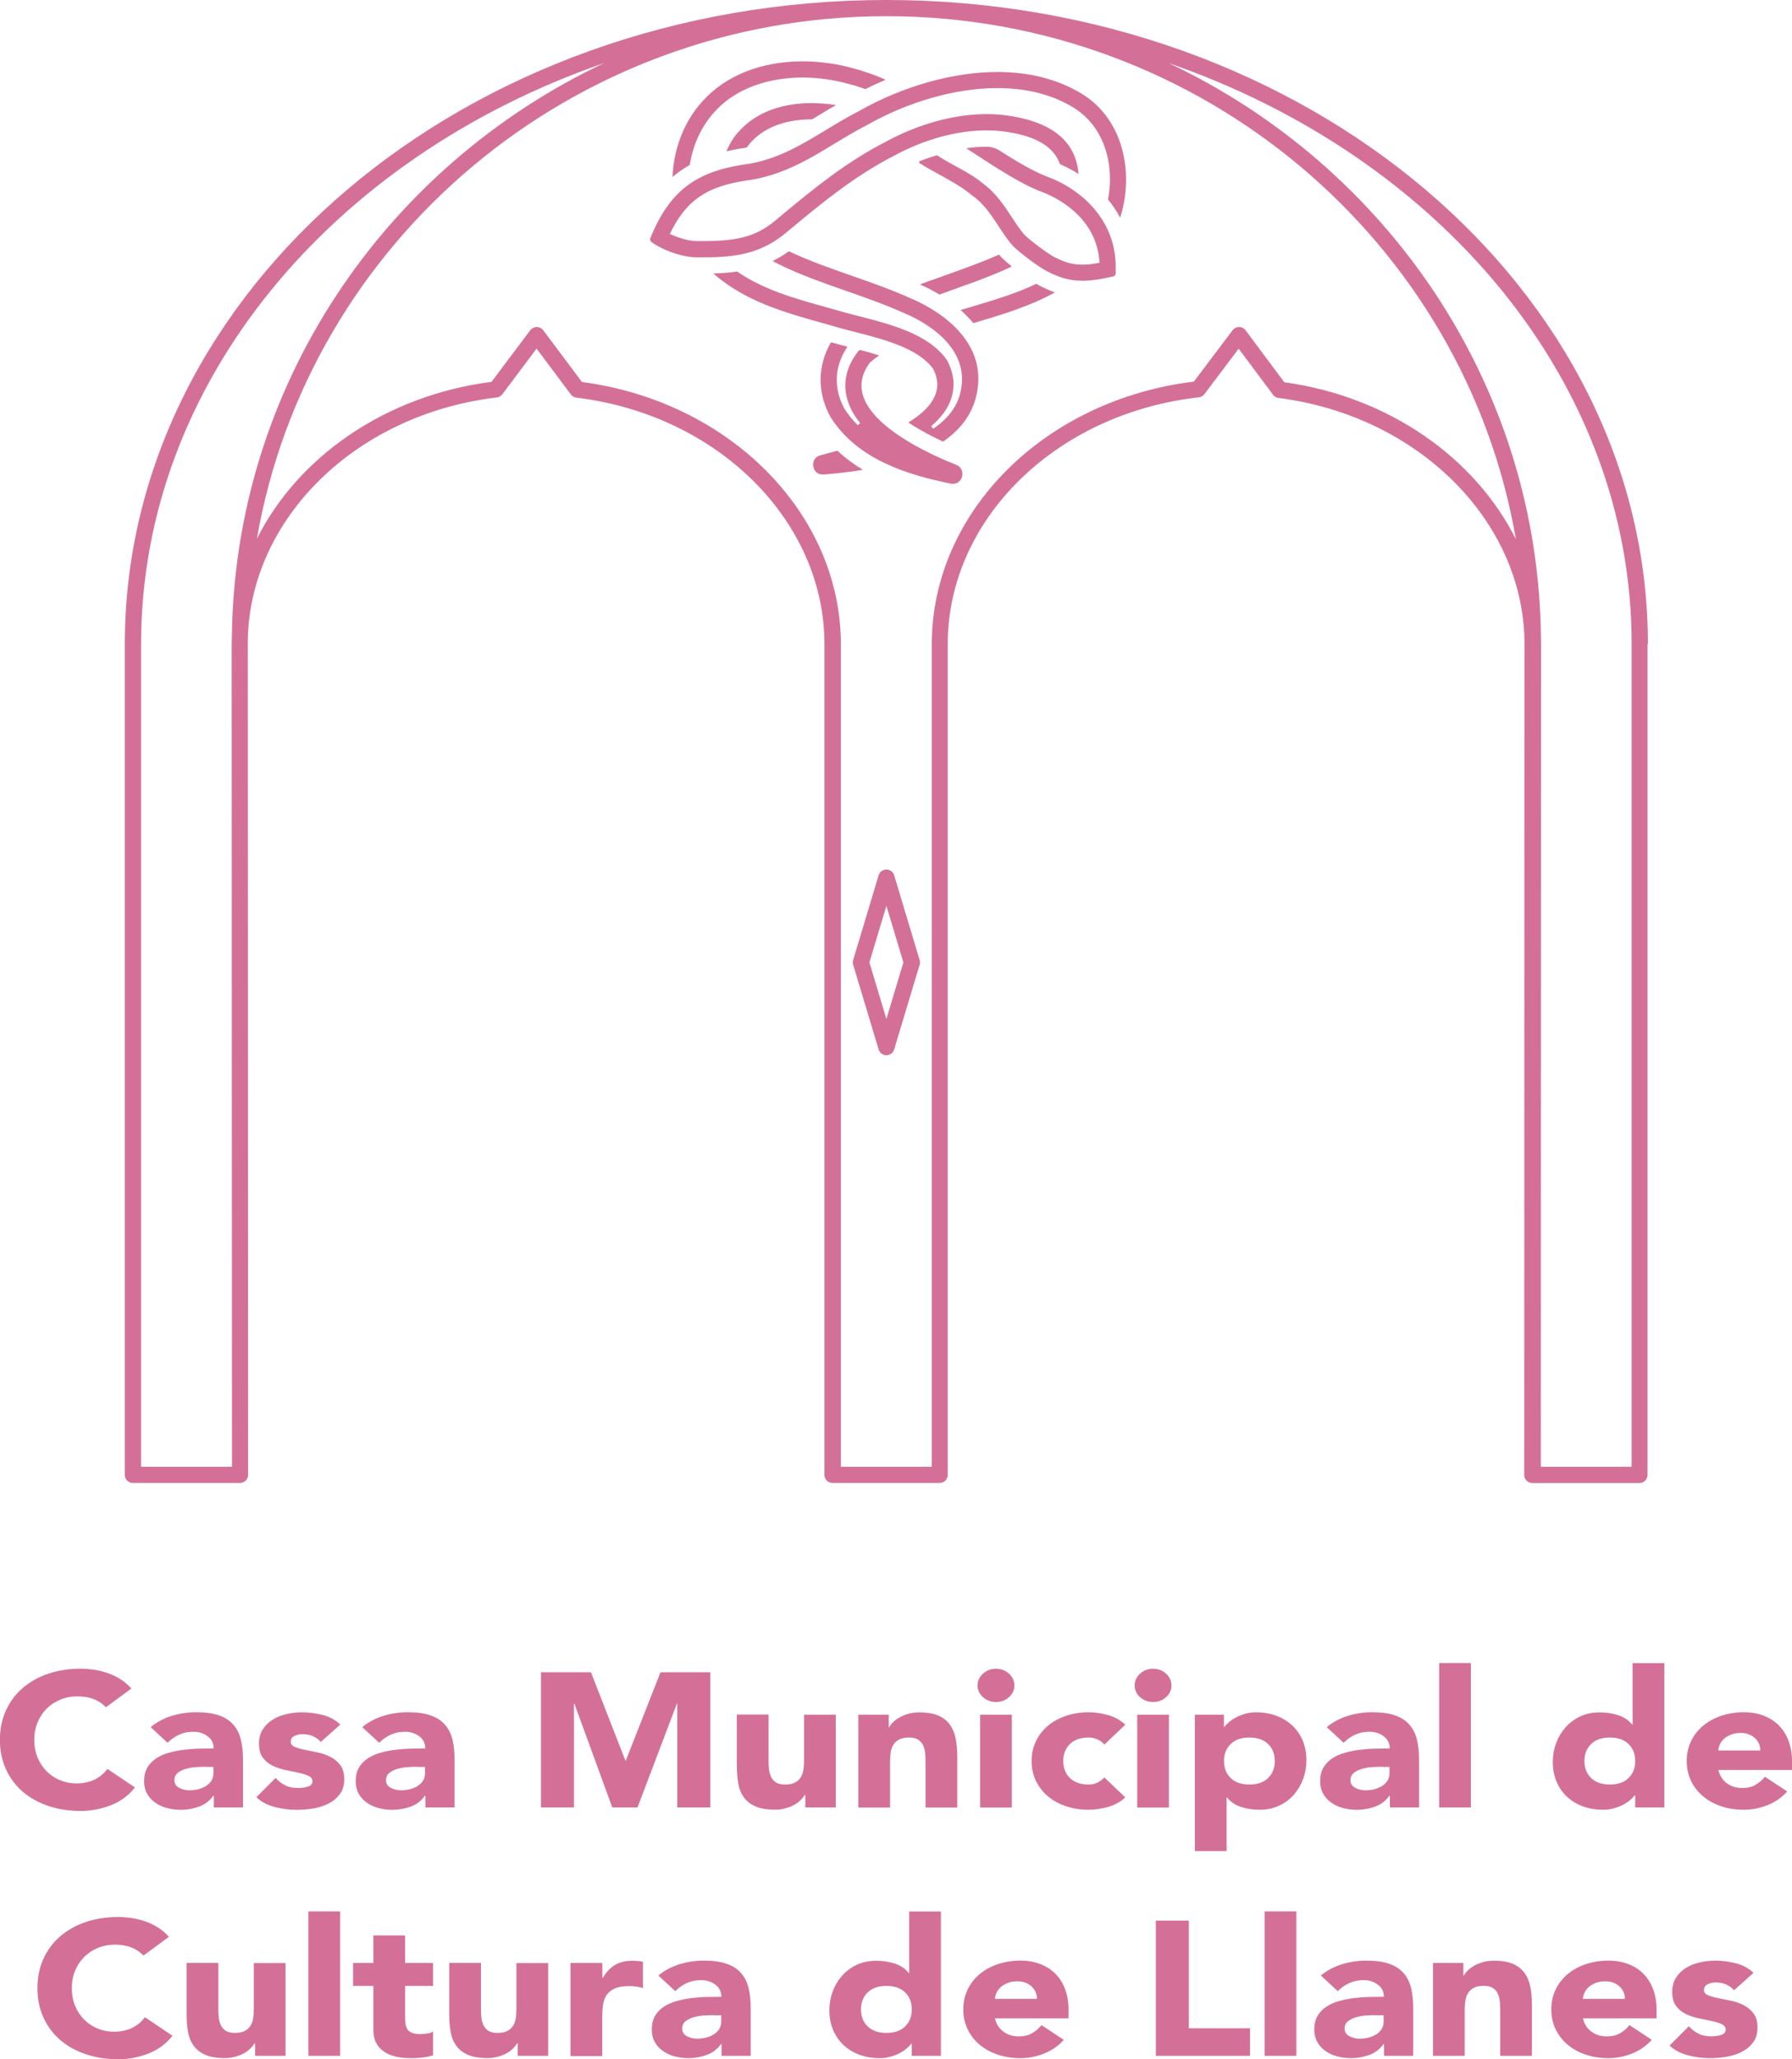 <svg xmlns="http://www.w3.org/2000/svg" id="Capa_2" width="225.86" height="259.5" viewBox="0 0 225.86 259.5"><g id="DISE&#xD1;O"><g opacity=".9"><path d="M13.36,215.16c-.41-.45-.91-.79-1.51-1.03-.6-.24-1.28-.36-2.07-.36s-1.51.14-2.17.41c-.67.27-1.25.66-1.73,1.14-.49.49-.87,1.07-1.15,1.75-.28.67-.41,1.4-.41,2.19s.14,1.54.41,2.2c.28.67.65,1.25,1.13,1.73.48.49,1.04.87,1.69,1.14.65.27,1.35.41,2.09.41.85,0,1.61-.16,2.27-.48.66-.32,1.2-.77,1.63-1.35l3.47,2.34c-.8,1.01-1.81,1.76-3.04,2.24-1.23.48-2.49.72-3.79.72-1.48,0-2.84-.21-4.08-.63-1.24-.41-2.32-1.01-3.23-1.79-.91-.78-1.61-1.72-2.12-2.83-.51-1.1-.76-2.34-.76-3.71s.25-2.6.76-3.71c.51-1.11,1.21-2.05,2.12-2.83.91-.78,1.98-1.38,3.23-1.8,1.25-.42,2.61-.63,4.08-.63.53,0,1.09.05,1.67.13.58.09,1.15.23,1.71.42.56.19,1.1.45,1.61.77.51.32.98.72,1.39,1.18l-3.2,2.36Z" fill="#cf608d"></path><path d="M26.92,226.31h-.05c-.44.63-1.04,1.08-1.77,1.35-.74.27-1.52.41-2.33.41-.6,0-1.19-.08-1.75-.23-.56-.15-1.05-.38-1.48-.69-.43-.31-.77-.68-1.01-1.13-.25-.45-.37-.97-.37-1.57,0-.67.14-1.24.41-1.71.28-.46.65-.85,1.12-1.16.47-.31,1.01-.54,1.61-.71.6-.17,1.23-.29,1.88-.37.65-.08,1.3-.13,1.95-.14.65-.01,1.25-.03,1.8-.03,0-.64-.25-1.15-.76-1.53-.51-.38-1.11-.57-1.8-.57s-1.26.13-1.8.37c-.54.25-1.03.59-1.45,1.02l-2.13-1.97c.75-.63,1.62-1.09,2.62-1.41,1-.31,2.03-.47,3.09-.47,1.18,0,2.14.13,2.9.4.76.26,1.36.65,1.81,1.17.45.51.77,1.14.95,1.89.18.75.27,1.61.27,2.59v5.95h-3.68v-1.47ZM25.93,222.64c-.3,0-.68.01-1.13.04-.45.02-.89.09-1.31.21-.42.11-.77.28-1.07.51-.29.22-.44.54-.44.94,0,.43.21.75.61.96.41.21.84.31,1.28.31.39,0,.77-.05,1.13-.14.36-.1.69-.23.97-.41.28-.18.51-.4.68-.67.17-.27.25-.59.25-.96v-.77h-.99Z" fill="#cf608d"></path><path d="M40.44,219.52c-.59-.66-1.36-.99-2.32-.99-.34,0-.67.07-.99.22-.32.14-.48.39-.48.75,0,.29.16.5.49.64.33.13.75.26,1.25.36.51.1,1.05.22,1.63.33.58.12,1.12.31,1.63.57.51.26.92.6,1.25,1.05.33.44.49,1.03.49,1.77s-.18,1.38-.55,1.86c-.36.49-.83.89-1.4,1.18-.57.3-1.21.51-1.92.63-.71.12-1.41.18-2.11.18-.91,0-1.82-.11-2.75-.35-.93-.23-1.71-.64-2.35-1.24l2.43-2.43c.37.42.79.73,1.24.95.45.22.98.32,1.59.32.46,0,.88-.06,1.25-.18.37-.12.56-.34.56-.66s-.17-.53-.49-.69c-.33-.15-.75-.28-1.25-.39-.51-.1-1.05-.22-1.63-.34-.58-.12-1.12-.3-1.63-.54-.51-.24-.92-.58-1.25-1.02-.33-.44-.49-1.03-.49-1.77,0-.69.15-1.29.47-1.78.31-.5.72-.91,1.23-1.23.51-.32,1.09-.56,1.75-.71.66-.15,1.32-.23,2-.23.86,0,1.72.12,2.59.34.87.22,1.61.63,2.21,1.2l-2.45,2.19Z" fill="#cf608d"></path><path d="M53.59,226.31h-.05c-.44.63-1.04,1.08-1.77,1.35-.74.27-1.52.41-2.33.41-.6,0-1.19-.08-1.75-.23-.56-.15-1.05-.38-1.48-.69-.43-.31-.77-.68-1.01-1.13-.25-.45-.37-.97-.37-1.57,0-.67.14-1.24.41-1.71.28-.46.65-.85,1.12-1.16.47-.31,1.01-.54,1.61-.71.6-.17,1.23-.29,1.88-.37.65-.08,1.3-.13,1.95-.14.65-.01,1.25-.03,1.8-.03,0-.64-.25-1.15-.76-1.53-.51-.38-1.11-.57-1.8-.57s-1.26.13-1.8.37c-.54.25-1.03.59-1.45,1.02l-2.13-1.97c.75-.63,1.62-1.09,2.62-1.41,1-.31,2.03-.47,3.09-.47,1.18,0,2.14.13,2.9.4.76.26,1.36.65,1.81,1.17.45.51.77,1.14.95,1.89.18.75.27,1.61.27,2.59v5.95h-3.68v-1.47ZM52.6,222.64c-.3,0-.68.01-1.13.04-.45.02-.89.09-1.31.21-.42.11-.77.28-1.07.51-.29.22-.44.54-.44.94,0,.43.21.75.61.96.41.21.84.31,1.28.31.39,0,.77-.05,1.13-.14.36-.1.69-.23.97-.41.28-.18.51-.4.68-.67.17-.27.25-.59.25-.96v-.77h-.99Z" fill="#cf608d"></path><polygon points="68.18 210.73 74.48 210.73 78.82 221.85 78.88 221.85 83.25 210.73 89.52 210.73 89.52 227.77 85.36 227.77 85.36 214.7 85.31 214.7 80.35 227.77 77.17 227.77 72.4 214.7 72.34 214.7 72.34 227.77 68.18 227.77 68.18 210.73" fill="#cf608d"></polygon><path d="M105.34,227.77h-3.84v-1.59h-.05c-.14.22-.32.45-.55.67-.22.22-.49.42-.81.6-.32.18-.69.32-1.09.43-.41.11-.85.17-1.33.17-1.02,0-1.84-.14-2.47-.42-.63-.28-1.12-.67-1.47-1.17-.35-.5-.58-1.08-.69-1.76-.11-.68-.17-1.41-.17-2.19v-6.45h4v5.73c0,.34.01.69.04,1.05.03.36.11.69.24,1,.13.31.34.55.61.75.28.19.67.29,1.19.29s.93-.08,1.25-.25c.32-.17.56-.39.73-.67.17-.28.28-.6.33-.95.05-.35.08-.72.08-1.11v-5.82h4v11.7Z" fill="#cf608d"></path><path d="M108.17,216.08h3.84v1.59h.05c.12-.22.3-.45.53-.67.23-.23.51-.42.83-.6.32-.18.68-.32,1.09-.44.41-.11.85-.17,1.33-.17,1.02,0,1.83.14,2.46.42.62.28,1.11.67,1.45,1.17.35.5.58,1.08.71,1.76.12.67.19,1.4.19,2.19v6.45h-4v-5.73c0-.33-.01-.68-.04-1.05-.03-.36-.11-.69-.24-1-.13-.31-.34-.55-.61-.75-.28-.19-.67-.29-1.19-.29s-.93.09-1.25.25c-.32.17-.56.4-.73.68-.17.28-.28.6-.33.95-.05.35-.08.72-.08,1.11v5.83h-4v-11.7Z" fill="#cf608d"></path><path d="M123.21,212.39c0-.58.23-1.07.68-1.48.45-.41,1-.62,1.64-.62s1.19.21,1.64.62c.45.41.68.9.68,1.48s-.22,1.07-.68,1.48c-.45.41-1,.61-1.64.61s-1.19-.21-1.64-.61c-.45-.41-.68-.9-.68-1.48M123.53,216.08h4v11.7h-4v-11.7Z" fill="#cf608d"></path><path d="M139.19,219.85c-.2-.26-.47-.47-.83-.64-.36-.17-.74-.25-1.15-.25-1.01,0-1.8.27-2.36.82-.56.54-.84,1.26-.84,2.14s.28,1.59.84,2.14c.56.55,1.35.82,2.36.82.44,0,.83-.09,1.15-.26.32-.18.6-.38.83-.63l2.64,2.51c-.62.58-1.36.98-2.2,1.21-.85.23-1.65.35-2.42.35-1,0-1.93-.14-2.81-.43-.88-.29-1.65-.7-2.29-1.24-.65-.54-1.16-1.18-1.53-1.94-.37-.75-.56-1.6-.56-2.53s.19-1.77.56-2.53c.37-.76.88-1.4,1.53-1.94.65-.54,1.41-.95,2.29-1.24.88-.29,1.82-.44,2.81-.44.76,0,1.57.12,2.42.35.84.23,1.58.64,2.2,1.22l-2.64,2.51Z" fill="#cf608d"></path><path d="M143.01,212.39c0-.58.23-1.07.68-1.48.45-.41,1-.62,1.64-.62s1.19.21,1.64.62c.45.41.68.9.68,1.48s-.22,1.07-.68,1.48c-.45.41-1,.61-1.64.61s-1.19-.21-1.64-.61c-.45-.41-.68-.9-.68-1.48M143.33,216.08h4v11.7h-4v-11.7Z" fill="#cf608d"></path><path d="M150.58,216.08h3.68v1.54h.05c.16-.21.37-.42.63-.64.26-.22.56-.41.91-.59.35-.18.72-.32,1.13-.44.41-.11.84-.17,1.31-.17.96,0,1.83.15,2.61.45.78.3,1.45.71,2.02,1.25.56.54.99,1.17,1.29,1.91.3.74.45,1.55.45,2.43,0,.82-.14,1.6-.41,2.35-.28.75-.67,1.41-1.17,1.99-.51.58-1.12,1.04-1.85,1.38-.73.35-1.56.52-2.48.52-.84,0-1.61-.12-2.33-.35-.72-.23-1.31-.63-1.77-1.19h-.05v6.74h-4v-17.19ZM154.27,221.92c0,.88.28,1.59.84,2.14.56.55,1.35.82,2.36.82s1.8-.27,2.36-.82c.56-.55.84-1.26.84-2.14s-.28-1.6-.84-2.14c-.56-.55-1.35-.82-2.36-.82s-1.8.27-2.36.82c-.56.54-.84,1.26-.84,2.14" fill="#cf608d"></path><path d="M175.15,226.31h-.05c-.44.63-1.04,1.08-1.77,1.35-.74.27-1.52.41-2.33.41-.6,0-1.19-.08-1.75-.23-.56-.15-1.05-.38-1.48-.69-.43-.31-.77-.68-1.01-1.13-.25-.45-.37-.97-.37-1.57,0-.67.14-1.24.41-1.71.28-.46.65-.85,1.12-1.16.47-.31,1.01-.54,1.61-.71.6-.17,1.23-.29,1.88-.37.65-.08,1.3-.13,1.95-.14.65-.01,1.25-.03,1.8-.03,0-.64-.25-1.15-.76-1.53-.51-.38-1.11-.57-1.8-.57s-1.26.13-1.8.37c-.54.25-1.03.59-1.45,1.02l-2.13-1.97c.75-.63,1.62-1.09,2.62-1.41,1-.31,2.03-.47,3.09-.47,1.18,0,2.14.13,2.9.4.76.26,1.36.65,1.81,1.17.45.51.77,1.14.95,1.89.18.75.27,1.61.27,2.59v5.95h-3.68v-1.47ZM174.16,222.64c-.3,0-.68.01-1.13.04-.45.02-.89.09-1.31.21-.42.11-.77.28-1.07.51-.29.22-.44.54-.44.94,0,.43.21.75.61.96.41.21.84.31,1.28.31.39,0,.77-.05,1.13-.14.36-.1.69-.23.97-.41.28-.18.51-.4.68-.67.17-.27.25-.59.25-.96v-.77h-.99Z" fill="#cf608d"></path><rect x="181.39" y="209.57" width="4" height="18.2" fill="#cf608d"></rect><path d="M209.78,227.77h-3.68v-1.54h-.05c-.16.21-.37.42-.63.64-.26.22-.56.41-.91.59-.35.18-.73.32-1.15.43-.42.12-.85.17-1.29.17-.96,0-1.83-.15-2.61-.44-.78-.3-1.45-.72-2.01-1.25-.56-.54-.99-1.18-1.29-1.91-.3-.74-.45-1.55-.45-2.43,0-.82.14-1.6.41-2.35.28-.75.67-1.41,1.17-1.98.51-.58,1.12-1.04,1.85-1.39.73-.35,1.56-.52,2.48-.52.84,0,1.61.12,2.33.35.72.23,1.31.63,1.77,1.19h.05v-7.75h4v18.2ZM206.1,221.92c0-.88-.28-1.6-.84-2.14-.56-.55-1.35-.82-2.36-.82s-1.8.27-2.36.82c-.56.54-.84,1.26-.84,2.14s.28,1.59.84,2.14c.56.55,1.35.82,2.36.82s1.8-.27,2.36-.82c.56-.55.84-1.26.84-2.14" fill="#cf608d"></path><path d="M225.25,225.75c-.64.74-1.45,1.31-2.43,1.71-.98.4-1.99.6-3.04.6s-1.93-.14-2.81-.43c-.88-.29-1.65-.7-2.29-1.24-.65-.54-1.16-1.18-1.53-1.94-.37-.75-.56-1.6-.56-2.53s.19-1.77.56-2.53c.37-.76.88-1.4,1.53-1.94.65-.54,1.41-.95,2.29-1.24.88-.29,1.82-.44,2.81-.44.92,0,1.77.14,2.52.44.76.29,1.4.7,1.92,1.24.53.54.93,1.18,1.21,1.94.28.75.43,1.59.43,2.53v1.13h-9.28c.16.69.51,1.24,1.04,1.65.53.41,1.19.62,1.97.62.66,0,1.21-.13,1.67-.4.45-.26.85-.6,1.19-1.02l2.8,1.85ZM221.86,220.6c.02-.61-.21-1.13-.67-1.57-.46-.43-1.06-.65-1.79-.65-.44,0-.84.06-1.17.19-.34.13-.63.29-.87.49-.24.2-.43.44-.56.7-.13.27-.21.54-.23.83h5.28Z" fill="#cf608d"></path><path d="M18.09,246.45c-.41-.45-.91-.79-1.51-1.03-.6-.24-1.28-.36-2.07-.36s-1.51.14-2.17.41c-.67.27-1.25.66-1.73,1.14-.49.49-.87,1.07-1.15,1.75-.28.67-.41,1.4-.41,2.19s.14,1.54.41,2.2c.28.67.65,1.25,1.13,1.73.48.49,1.04.87,1.69,1.14.65.27,1.35.41,2.09.41.85,0,1.61-.16,2.27-.48.66-.32,1.2-.77,1.63-1.35l3.47,2.34c-.8,1.01-1.81,1.76-3.04,2.24-1.23.48-2.49.72-3.79.72-1.48,0-2.84-.21-4.08-.63-1.24-.41-2.32-1.01-3.23-1.79-.91-.78-1.61-1.72-2.12-2.83-.51-1.1-.76-2.34-.76-3.71s.25-2.6.76-3.71c.51-1.11,1.21-2.05,2.12-2.83.91-.78,1.98-1.38,3.23-1.8,1.25-.42,2.61-.63,4.08-.63.53,0,1.09.05,1.67.13.58.09,1.15.23,1.71.42.56.19,1.1.45,1.61.77.51.32.98.72,1.39,1.18l-3.2,2.36Z" fill="#cf608d"></path><path d="M35.99,259.07h-3.84v-1.59h-.05c-.14.22-.32.45-.55.67-.22.22-.49.42-.81.6-.32.18-.69.32-1.09.43-.41.11-.86.17-1.33.17-1.01,0-1.84-.14-2.47-.42-.63-.28-1.12-.67-1.47-1.17-.35-.5-.58-1.08-.69-1.76-.12-.68-.17-1.41-.17-2.19v-6.45h4v5.73c0,.34.01.69.04,1.05.03.36.11.69.24,1,.13.31.34.55.61.75.28.19.67.29,1.19.29s.93-.08,1.25-.25c.32-.17.56-.39.73-.67.17-.28.28-.6.33-.95.05-.35.08-.72.08-1.11v-5.82h4v11.7Z" fill="#cf608d"></path><rect x="38.87" y="240.87" width="4" height="18.2" fill="#cf608d"></rect><path d="M54.58,250.26h-3.52v3.9c0,.32.02.61.05.88.04.26.12.49.24.68.12.19.32.34.57.45.26.1.6.16,1.03.16.21,0,.49-.02.84-.06.35-.04.61-.13.79-.28v3.01c-.44.14-.91.24-1.39.29-.48.05-.95.07-1.41.07-.68,0-1.3-.06-1.87-.19-.57-.13-1.07-.33-1.49-.62-.43-.28-.76-.64-1-1.09-.24-.45-.36-1-.36-1.64v-5.56h-2.56v-2.89h2.56v-3.47h4v3.47h3.52v2.89Z" fill="#cf608d"></path><path d="M69.09,259.07h-3.84v-1.59h-.05c-.14.22-.32.45-.55.67-.22.22-.49.42-.81.6-.32.18-.69.32-1.09.43-.41.11-.85.17-1.33.17-1.01,0-1.84-.14-2.47-.42-.63-.28-1.12-.67-1.47-1.17-.35-.5-.58-1.08-.69-1.76-.12-.68-.17-1.41-.17-2.19v-6.45h4v5.73c0,.34.01.69.04,1.05.03.36.11.69.24,1,.13.31.34.55.61.75.28.19.67.29,1.19.29s.93-.08,1.25-.25c.32-.17.56-.39.73-.67.17-.28.28-.6.33-.95.05-.35.08-.72.08-1.11v-5.82h4v11.7Z" fill="#cf608d"></path><path d="M71.92,247.37h4v1.88h.05c.43-.72.93-1.26,1.52-1.62.59-.36,1.32-.54,2.21-.54.23,0,.46.01.69.03.23.01.44.05.64.1v3.3c-.28-.08-.57-.14-.84-.18-.28-.04-.57-.06-.87-.06-.76,0-1.37.1-1.81.29-.44.19-.79.46-1.03.81-.24.35-.4.76-.47,1.24-.07.48-.11,1.01-.11,1.59v4.89h-4v-11.7Z" fill="#cf608d"></path><path d="M90.91,257.6h-.05c-.44.63-1.04,1.08-1.77,1.35-.74.27-1.52.41-2.33.41-.6,0-1.19-.08-1.75-.23-.56-.15-1.05-.38-1.48-.69-.43-.31-.77-.68-1.01-1.13-.25-.45-.37-.97-.37-1.57,0-.67.14-1.24.41-1.71.28-.46.65-.85,1.12-1.16.47-.31,1.01-.54,1.61-.71.6-.17,1.23-.29,1.88-.37.65-.08,1.3-.13,1.95-.14.65-.01,1.25-.02,1.8-.02,0-.64-.25-1.15-.76-1.53-.51-.38-1.11-.57-1.8-.57s-1.26.13-1.8.37c-.54.25-1.03.59-1.45,1.02l-2.13-1.97c.75-.63,1.62-1.09,2.62-1.41,1-.31,2.03-.47,3.09-.47,1.18,0,2.14.13,2.9.4.76.26,1.36.65,1.81,1.17.45.51.77,1.14.95,1.89.18.75.27,1.61.27,2.59v5.95h-3.68v-1.47ZM89.93,253.94c-.3,0-.68.01-1.13.04-.45.02-.89.09-1.31.21-.42.11-.77.28-1.07.51-.29.22-.44.54-.44.94,0,.43.21.75.61.96.41.21.84.31,1.28.31.39,0,.77-.05,1.13-.14.36-.1.69-.23.97-.41.28-.18.51-.4.68-.67.17-.27.25-.59.25-.96v-.77h-.99Z" fill="#cf608d"></path><path d="M118.6,259.07h-3.68v-1.54h-.05c-.16.21-.37.42-.63.64-.26.22-.56.41-.91.59-.35.18-.73.32-1.15.43-.42.12-.85.17-1.29.17-.96,0-1.83-.15-2.61-.44-.78-.3-1.45-.72-2.01-1.25-.56-.54-.99-1.18-1.29-1.91-.3-.74-.45-1.55-.45-2.43,0-.82.14-1.6.41-2.35.28-.75.67-1.41,1.17-1.98.51-.58,1.12-1.04,1.85-1.39.73-.35,1.56-.52,2.48-.52.84,0,1.61.12,2.33.35.72.23,1.31.63,1.77,1.19h.05v-7.75h4v18.2ZM114.92,253.22c0-.88-.28-1.6-.84-2.14-.56-.55-1.35-.82-2.36-.82s-1.8.27-2.36.82c-.56.54-.84,1.26-.84,2.14s.28,1.59.84,2.14c.56.55,1.35.82,2.36.82s1.8-.27,2.36-.82c.56-.55.84-1.26.84-2.14" fill="#cf608d"></path><path d="M134.07,257.05c-.64.74-1.45,1.31-2.43,1.71-.98.4-1.99.6-3.04.6-1,0-1.93-.14-2.81-.43-.88-.29-1.65-.7-2.29-1.24-.65-.54-1.16-1.18-1.53-1.94-.37-.75-.56-1.6-.56-2.53s.19-1.77.56-2.53c.37-.76.88-1.4,1.53-1.94.65-.54,1.41-.95,2.29-1.24.88-.29,1.82-.44,2.81-.44.92,0,1.77.14,2.52.44.76.29,1.4.7,1.92,1.24.53.54.93,1.18,1.21,1.94.28.75.43,1.59.43,2.53v1.13h-9.28c.16.69.51,1.24,1.04,1.65.53.41,1.19.62,1.97.62.66,0,1.21-.13,1.67-.4.45-.26.85-.6,1.19-1.02l2.8,1.85ZM130.69,251.9c.02-.61-.21-1.13-.67-1.57-.46-.43-1.06-.65-1.79-.65-.44,0-.84.06-1.17.19-.34.13-.63.29-.87.49-.24.2-.43.44-.56.7-.13.27-.21.54-.23.83h5.28Z" fill="#cf608d"></path><polygon points="145.68 242.03 149.84 242.03 149.84 255.6 157.55 255.6 157.55 259.07 145.68 259.07 145.68 242.03" fill="#cf608d"></polygon><rect x="159.39" y="240.87" width="4" height="18.2" fill="#cf608d"></rect><path d="M174.41,257.6h-.05c-.44.63-1.04,1.08-1.77,1.35-.74.27-1.52.41-2.33.41-.6,0-1.19-.08-1.75-.23-.56-.15-1.05-.38-1.48-.69-.43-.31-.77-.68-1.01-1.13-.25-.45-.37-.97-.37-1.57,0-.67.14-1.24.41-1.71.28-.46.65-.85,1.12-1.16.47-.31,1.01-.54,1.61-.71.6-.17,1.23-.29,1.88-.37.65-.08,1.3-.13,1.95-.14.65-.01,1.25-.02,1.8-.02,0-.64-.25-1.15-.76-1.53-.51-.38-1.11-.57-1.8-.57s-1.26.13-1.8.37c-.54.25-1.03.59-1.45,1.02l-2.13-1.97c.75-.63,1.62-1.09,2.62-1.41,1-.31,2.03-.47,3.09-.47,1.18,0,2.14.13,2.9.4.76.26,1.36.65,1.81,1.17.45.51.77,1.14.95,1.89.18.75.27,1.61.27,2.59v5.95h-3.68v-1.47ZM173.42,253.94c-.3,0-.68.01-1.13.04-.45.02-.89.09-1.31.21-.42.11-.77.28-1.07.51-.29.22-.44.54-.44.94,0,.43.21.75.61.96.41.21.84.31,1.28.31.39,0,.77-.05,1.13-.14.36-.1.69-.23.97-.41.28-.18.51-.4.68-.67.17-.27.25-.59.25-.96v-.77h-.99Z" fill="#cf608d"></path><path d="M180.6,247.37h3.84v1.59h.05c.12-.22.3-.45.53-.67.23-.23.51-.42.83-.6.32-.18.68-.32,1.09-.44.41-.11.85-.17,1.33-.17,1.02,0,1.83.14,2.46.42.62.28,1.11.67,1.45,1.17.35.5.58,1.08.71,1.76.12.67.19,1.4.19,2.19v6.45h-4v-5.73c0-.33-.01-.68-.04-1.05-.03-.36-.11-.69-.24-1-.13-.31-.34-.55-.61-.75-.28-.19-.67-.29-1.19-.29s-.93.09-1.25.25c-.32.17-.56.4-.73.68-.17.28-.28.6-.33.95-.05.35-.08.72-.08,1.11v5.83h-4v-11.7Z" fill="#cf608d"></path><path d="M208.18,257.05c-.64.74-1.45,1.31-2.43,1.71-.98.4-1.99.6-3.04.6s-1.93-.14-2.81-.43c-.88-.29-1.65-.7-2.29-1.24-.65-.54-1.16-1.18-1.53-1.94-.37-.75-.56-1.6-.56-2.53s.19-1.77.56-2.53c.37-.76.88-1.4,1.53-1.94.65-.54,1.41-.95,2.29-1.24.88-.29,1.82-.44,2.81-.44.92,0,1.77.14,2.52.44.76.29,1.4.7,1.92,1.24.53.54.93,1.18,1.21,1.94.28.75.43,1.59.43,2.53v1.13h-9.28c.16.69.51,1.24,1.04,1.65.53.41,1.19.62,1.97.62.66,0,1.21-.13,1.67-.4.45-.26.85-.6,1.19-1.02l2.8,1.85ZM204.79,251.9c.02-.61-.21-1.13-.67-1.57-.46-.43-1.06-.65-1.79-.65-.44,0-.84.06-1.17.19-.34.13-.63.29-.87.49-.24.2-.43.44-.56.7-.13.27-.21.54-.23.83h5.28Z" fill="#cf608d"></path><path d="M218.56,250.81c-.59-.66-1.36-.99-2.32-.99-.34,0-.67.07-.99.22-.32.14-.48.39-.48.75,0,.29.16.5.49.64.33.13.75.26,1.25.36.51.1,1.05.22,1.63.33.58.12,1.12.31,1.63.57.51.26.92.6,1.25,1.05.33.44.49,1.03.49,1.77s-.18,1.38-.55,1.86c-.36.49-.83.89-1.4,1.18-.57.3-1.21.51-1.92.63-.71.12-1.41.18-2.11.18-.91,0-1.82-.11-2.75-.35-.93-.23-1.71-.64-2.35-1.24l2.43-2.43c.37.42.79.73,1.24.95.45.22.98.32,1.59.32.46,0,.88-.06,1.25-.18.37-.12.56-.34.56-.66s-.17-.53-.49-.69c-.33-.15-.75-.28-1.25-.39-.51-.1-1.05-.22-1.63-.34-.58-.12-1.12-.3-1.63-.54-.51-.24-.92-.58-1.25-1.02-.33-.44-.49-1.03-.49-1.77,0-.69.16-1.29.47-1.78.31-.5.72-.91,1.23-1.23.51-.32,1.09-.56,1.75-.71.66-.15,1.32-.23,2-.23.86,0,1.72.12,2.59.34.87.22,1.61.63,2.21,1.2l-2.45,2.19Z" fill="#cf608d"></path><path d="M207.7,81.18C207.7,36.42,164.65,0,111.72,0h0C58.79,0,15.73,36.42,15.73,81.18v104.68c0,.56.46,1.02,1.02,1.02h13.5c.27,0,.53-.11.72-.3.19-.19.3-.45.3-.72l-.04-104.68h0c0-.19,0-.38,0-.57.32-15.36,13.7-28.43,31.38-30.52.28-.03.53-.18.7-.4l4.32-5.76,4.32,5.78c.17.22.42.37.7.4,17.82,2.16,31.26,15.52,31.26,31.07v104.68c0,.56.46,1.02,1.02,1.02h13.5c.56,0,1.02-.46,1.02-1.02v-104.68c0-15.72,13.61-29.09,31.65-31.11.28-.03.53-.18.7-.4l4.32-5.73,4.33,5.81c.17.22.41.37.69.4,17.5,2.23,30.74,15.34,31,30.58,0,.15,0,.3,0,.46h0s-.03,104.68-.03,104.68c0,.27.11.53.3.72.19.19.45.3.72.3h13.5c.27,0,.53-.11.72-.3.19-.19.3-.45.3-.72v-104.68ZM17.78,184.84v-103.66c0-33.03,24.15-61.39,58.36-73.23-27.56,13.02-46.69,40.66-46.92,72.65,0,.2-.02.39-.02.58l.04,103.66h-11.46ZM161.87,48.17l-4.88-6.55c-.19-.26-.49-.41-.82-.41-.34,0-.62.15-.82.41l-4.88,6.47c-18.86,2.3-33.03,16.46-33.03,33.09v103.66h-11.46v-103.66c0-16.45-13.99-30.59-32.63-33.04l-4.88-6.52c-.19-.26-.5-.41-.82-.41h0c-.32,0-.62.15-.82.41l-4.88,6.5c-13.39,1.72-24.4,9.46-29.57,19.77C38.84,30.56,71.95,2.04,111.72,2.04h0c39.79,0,72.92,28.55,79.34,65.91-5.12-10.23-15.98-17.96-29.18-19.78M194.2,184.84l.03-103.66c0-.16,0-.31-.01-.47-.18-32.03-19.32-59.73-46.92-72.76,34.2,11.84,58.35,40.2,58.35,73.23v103.66s-11.46,0-11.46,0ZM112.7,110.3c-.13-.43-.53-.73-.98-.73s-.85.3-.98.73l-3.21,10.68c-.06.19-.06.4,0,.59l3.21,10.68c.13.43.53.73.98.73s.85-.3.98-.73l3.21-10.68c.06-.19.06-.4,0-.59l-3.21-10.68ZM111.72,128.41l-2.14-7.13,2.14-7.13,2.14,7.13-2.14,7.13ZM108.76,59.2c-1.54.26-3.18.46-4.99.6h-.06c-.76,0-1.16-.56-1.22-1.11-.06-.55.22-1.17.97-1.33l.19-.05c.52-.14,1.17-.31,1.89-.52.94.88,2.02,1.69,3.22,2.41M86.95,20.78c-.78.44-1.51.95-2.19,1.52.16-3.63,1.48-7,3.76-9.52,2.91-3.25,7.4-5.05,12.65-5.05,2.13,0,4.35.31,6.4.89,1.33.35,2.67.81,4.06,1.43-.85.36-1.71.75-2.56,1.18-.73-.26-1.39-.47-2.02-.63-1.92-.54-3.95-.83-5.89-.83-2.7,0-7.73.57-11.13,4.36-1.62,1.79-2.68,4.08-3.09,6.63M102.34,13c.97,0,1.99.08,3.03.24-.81.46-1.59.94-2.39,1.42l-.63.38c-2.44,0-5.7.55-7.84,3.04-.14.16-.27.34-.4.52-.92.13-1.76.28-2.55.47.37-.9.86-1.71,1.42-2.34,2.1-2.45,5.33-3.74,9.36-3.74M141.18,27.43c-.43-.81-.94-1.58-1.53-2.29.32-1.67.33-3.37.03-4.93-.39-2.06-1.48-4.89-4.44-6.69-2.66-1.61-5.86-2.42-9.53-2.42-5.25,0-11.26,1.71-16.49,4.69l-.09.05c-1.42.73-2.75,1.54-4.04,2.32-2.96,1.8-6.03,3.66-10.03,4.44l-.13.02c-4.95.66-8.08,1.92-10.41,6.67l-.09.19.19.09c1.07.48,2.27.79,3.13.81.33,0,.66,0,.97,0,4.57,0,6.83-.69,9.31-2.85,4.7-3.93,8.66-7.11,13.59-9.66,4.14-2.25,8.65-3.49,12.7-3.49.72,0,1.43.04,2.12.11,5.94.7,9.13,3.18,9.49,7.37,0,.02,0,.04,0,.06-.74-.47-1.52-.88-2.33-1.23-.82-2.31-3.23-3.67-7.38-4.16-.62-.07-1.26-.1-1.9-.1-3.73,0-7.9,1.15-11.74,3.25-4.74,2.45-8.63,5.58-13.21,9.4-3.23,2.8-6.35,3.35-10.65,3.35-.33,0-.66,0-1.01,0-1.39-.02-3.73-.63-5.58-1.91-.17-.12-.24-.34-.15-.54,2.74-6.79,6.72-8.58,12.68-9.38,3.65-.71,6.43-2.4,9.37-4.18,1.32-.8,2.69-1.63,4.17-2.39,5.53-3.15,11.91-4.96,17.51-4.96,4.05,0,7.61.92,10.6,2.72,5.49,3.35,6.59,10.31,4.87,15.65M130.64,35.79c.82.45,1.58.8,2.32,1.06-3.13,1.74-6.69,2.8-9.84,3.74l-.44.13c-.48-.57-1.02-1.13-1.62-1.66.49-.13.98-.27,1.45-.42,2.72-.81,5.53-1.64,8.09-2.87l.04.02ZM121.29,59.93c-.09.52-.49,1.04-1.18,1.04-.08,0-.15,0-.24-.02-5.29-1.06-11.81-2.98-15.2-8.41-1.68-3.04-1.66-6.46.07-9.41.66.19,1.35.37,2.08.56-.49.71-.85,1.45-1.07,2.21-.54,1.85-.31,3.79.68,5.6.47.75,1.04,1.45,1.68,2.08l.3-.27c-.8-.98-1.35-2-1.63-3.02-.39-1.4-.49-3.55,1.26-5.85l.16-.21.17-.14-.1-.03c.99.26,1.82.5,2.55.73-.41.27-.78.55-1.13.85-1.03,1.34-1.34,2.71-.95,4.09,1.18,4.23,8.59,7.58,11.71,8.82.74.26.91.9.83,1.37M140.64,34.3c0,.11-.04.46-.26.52-1.61.38-2.86.56-3.95.56-1.65,0-3.03-.4-4.8-1.38-1.24-.75-3-2.08-3.91-2.95-.69-.75-1.28-1.66-1.86-2.54-.93-1.42-1.89-2.89-3.34-3.88-1.18-1.01-2.74-1.87-4.25-2.7-.83-.46-1.62-.89-2.34-1.35-.08-.05-.08-.13-.08-.16,0-.03.02-.1.1-.13.7-.27,1.4-.51,2.08-.71.02,0,.03,0,.04,0,.05,0,.08,0,.1.03.7.47,1.51.91,2.3,1.34,1.18.64,2.39,1.31,3.29,2.07,1.72,1.23,2.82,2.9,3.79,4.38.54.82,1.05,1.6,1.61,2.23.83.78,2.38,1.95,3.47,2.62,1.44.79,2.5,1.1,3.77,1.1.58,0,1.23-.06,1.99-.2l.18-.03v-.18c-.42-5.78-5.69-8.17-7.29-8.77-2.52-.93-5.84-3.11-8.27-4.69l-1.12-.73-.1-.07c.89-.13,1.74-.19,2.52-.19.6,0,1.19.17,1.7.5,1.83,1.17,4.16,2.59,5.98,3.27,4.38,1.62,8.95,5.65,8.62,12.06M119.05,36.89l-.64.23c-.79-.48-1.62-.91-2.47-1.28.81-.3,1.62-.59,2.43-.87.9-.32,1.79-.64,2.66-.96l.09-.03c1.58-.58,3.21-1.18,4.8-1.9.11.14.21.26.32.37l.08.08c.33.32.74.67,1.21,1.05-1.89.91-3.88,1.64-5.65,2.29l-.15.05c-.87.32-1.77.64-2.68.97M123.11,49.6c-.48,2.42-1.91,4.45-4.25,6.05-1.67-.77-3.14-1.58-4.37-2.41,3.34-2.05,4.39-4.32,3.12-6.76-1.9-2.61-6.19-3.71-9.97-4.68-.99-.25-1.92-.49-2.77-.75l-1.17-.33c-4.8-1.34-9.75-2.72-13.8-6.26,1.12-.03,2.11-.11,3.01-.24,3.36,2.31,7.22,3.38,11.31,4.52l1.2.34c.83.25,1.73.48,2.68.72,4.17,1.07,8.83,2.26,11.15,5.44l.11.15.07.14c.91,1.74.99,3.55.25,5.24-.46,1.04-1.24,2.02-2.31,2.93l.24.33c1.95-1.3,3.12-2.92,3.49-4.81,1.21-5.78-5.12-8.92-7.09-9.74-2.44-1.1-4.94-1.97-7.36-2.82-2.63-.92-5.35-1.87-7.92-3.08-.46-.22-.9-.45-1.35-.69.71-.35,1.39-.75,2.06-1.23l.16.08c2.48,1.17,5.15,2.1,7.73,3,2.46.86,5.01,1.75,7.47,2.86,2.34.98,9.83,4.74,8.31,12.03" fill="#cf608d"></path></g></g></svg>